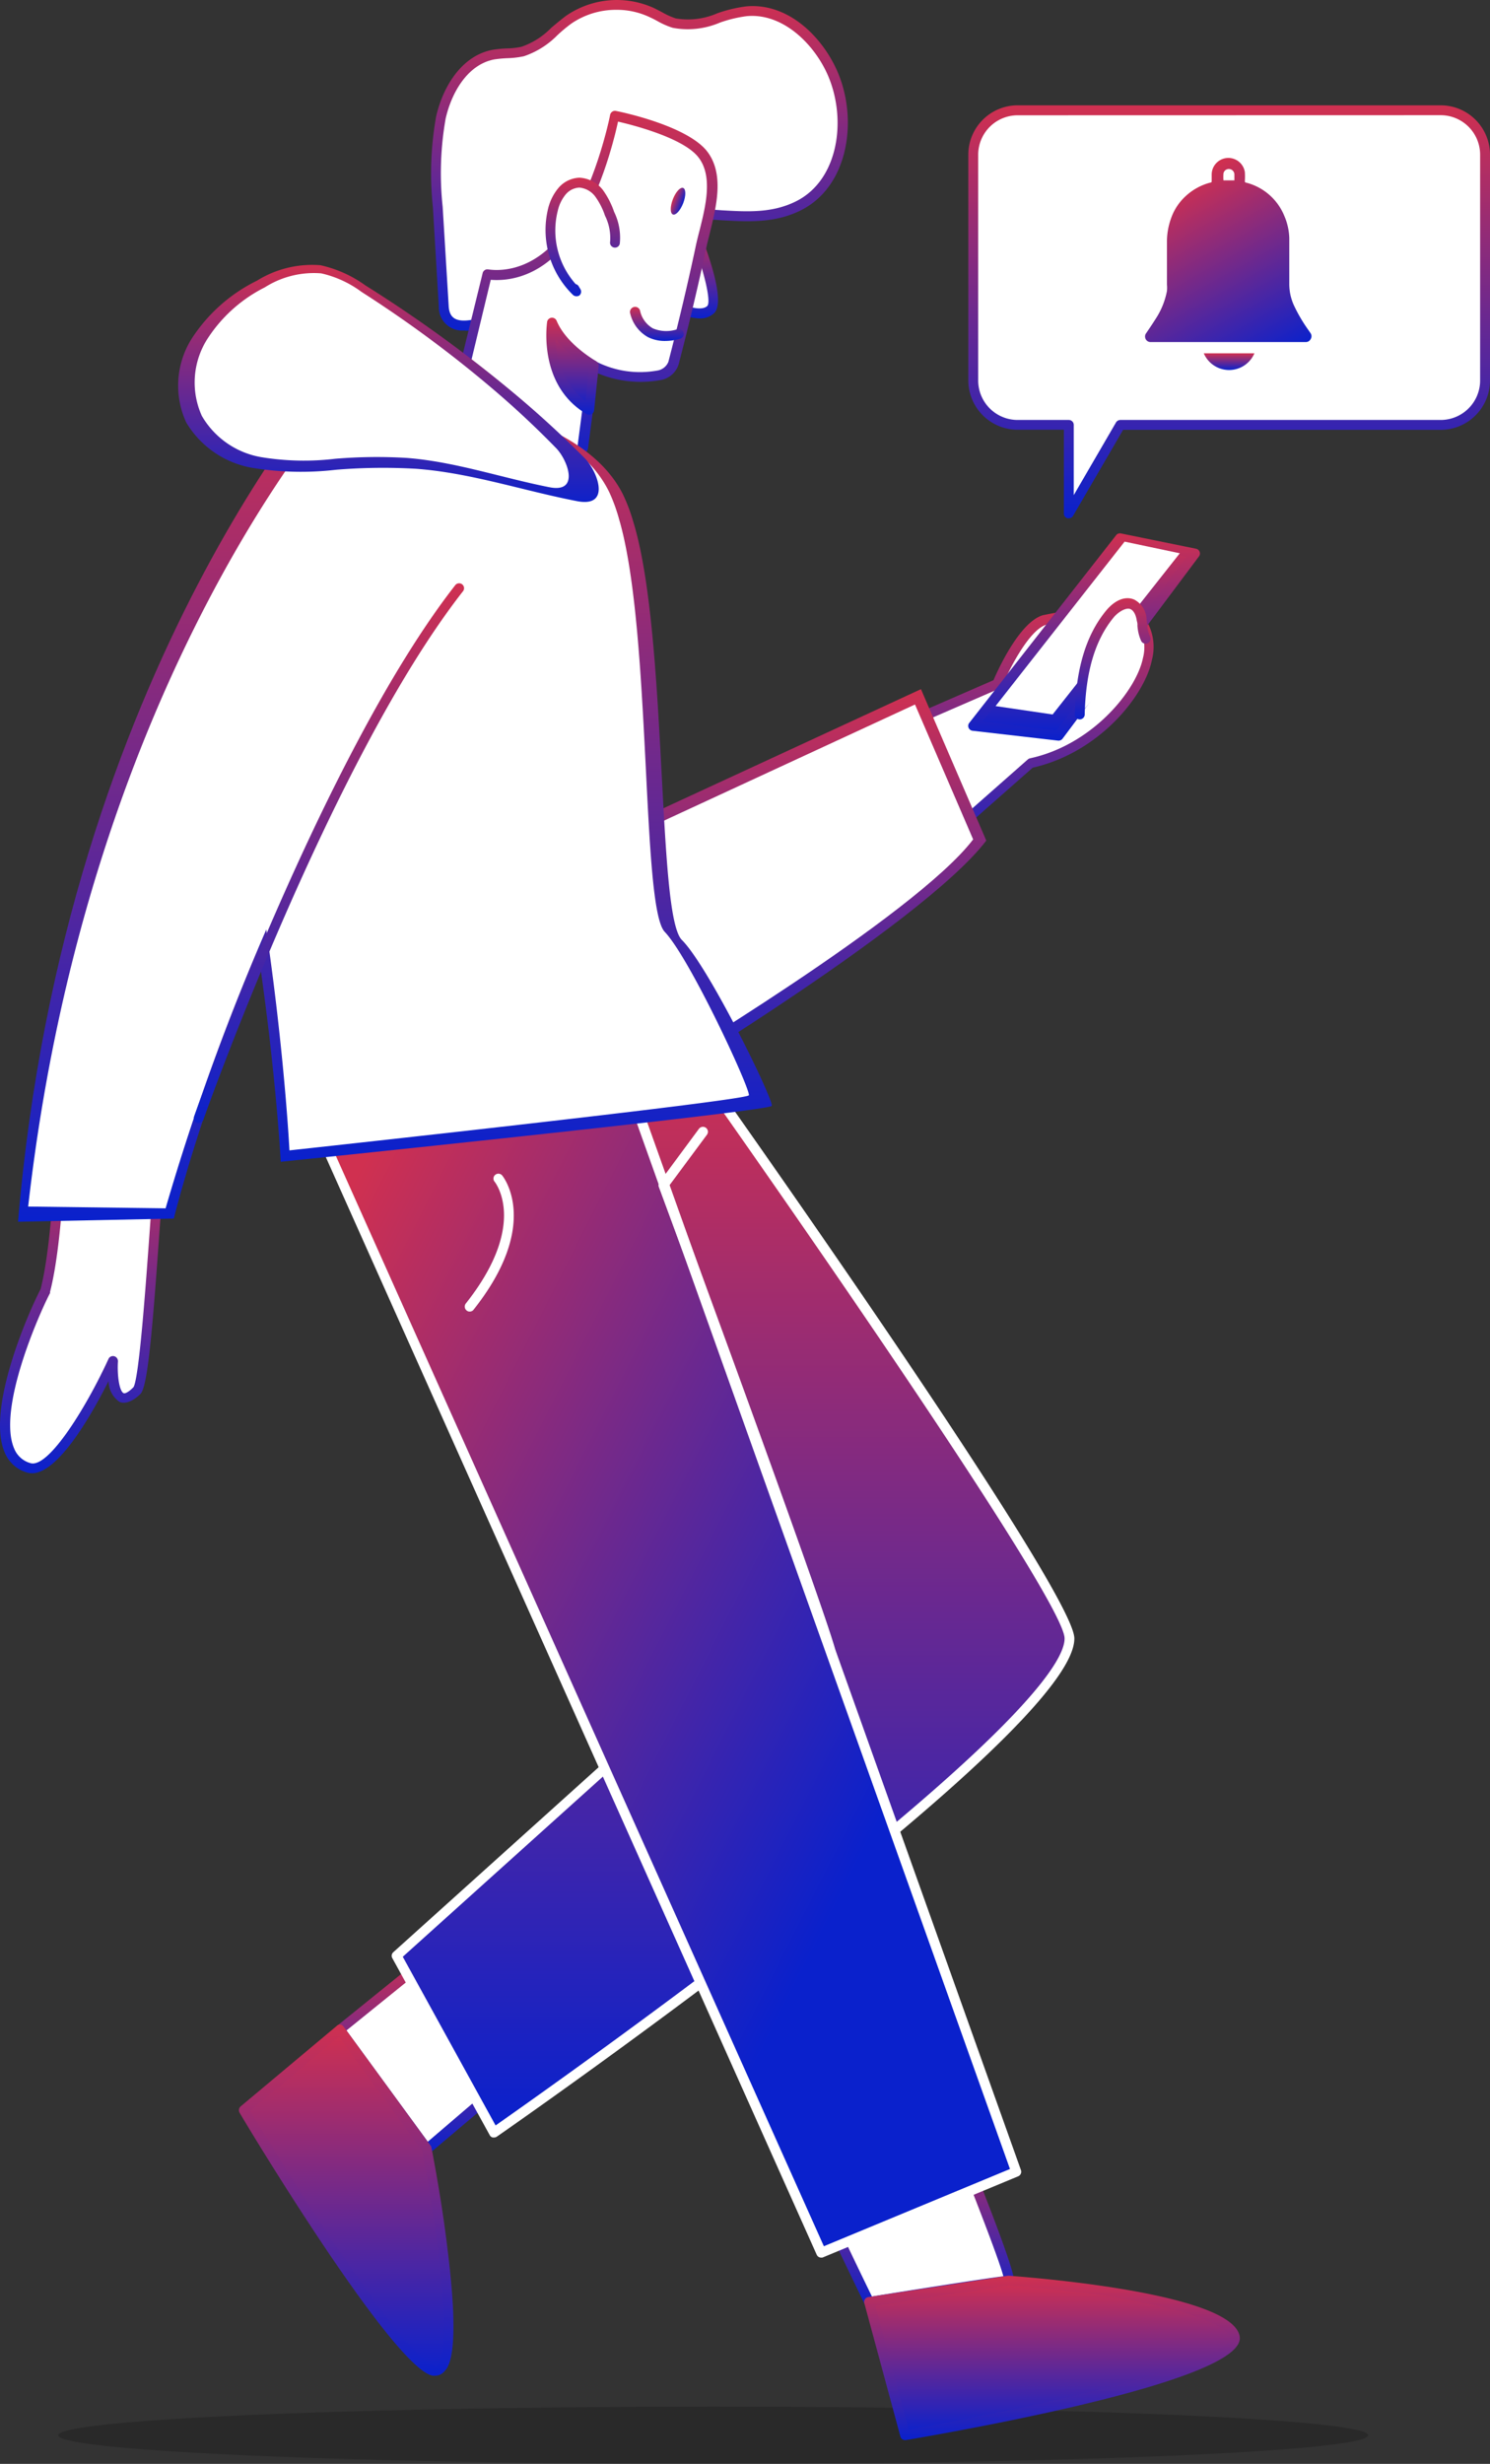 <svg xmlns="http://www.w3.org/2000/svg" xmlns:xlink="http://www.w3.org/1999/xlink" width="150.916" height="249.484" viewBox="0 0 150.916 249.484"><rect x="0" y="0" width="150.916" height="249.484" fill="#333333" stroke="none"/><defs><linearGradient id="a" x1="0.5" x2="0.5" y2="1" gradientUnits="objectBoundingBox"><stop offset="0" stop-color="#d03050"/><stop offset="1" stop-color="#0a21cc"/></linearGradient><linearGradient id="n" x1="-0.198" y1="0.409" xlink:href="#a"/><linearGradient id="ab" x2="1" xlink:href="#a"/></defs><g transform="translate(-16135 2123)"><path d="M223.64,99.47l12-5.21s2.4-5.77,4.79-6.48A62.081,62.081,0,0,1,249,86.66a4.76,4.76,0,0,1,1.83,5.07c-.71,3.51-5.35,9.15-11.83,10.55L227.16,112.7" transform="translate(16000.446 -2148.006)" fill="#fff"/><path d="M227.16,113.2a.52.52,0,0,1-.38-.17.49.49,0,0,1,.05-.7l11.82-10.42a.51.51,0,0,1,.23-.12c6.33-1.37,10.78-6.88,11.44-10.16a4.31,4.31,0,0,0-1.48-4.46,58.561,58.561,0,0,0-8.31,1.09c-1.77.53-3.82,4.65-4.46,6.19a.51.51,0,0,1-.27.27l-12,5.21a.5.5,0,0,1-.4-.92l11.78-5.13c.49-1.13,2.65-5.88,5-6.58a61.449,61.449,0,0,1,8.69-1.14.51.51,0,0,1,.3.07,5.22,5.22,0,0,1,2.06,5.59c-.72,3.62-5.32,9.39-12.08,10.92l-11.73,10.34a.52.52,0,0,1-.26.12Z" transform="translate(16000.446 -2148.006)" fill="url(#a)"/><path d="M150.65,144.35c-.28.36-1.22,20.44-2.25,21.47-2.8,2.8-2.44-3-2.44-3s-5.37,11.71-8.49,10.82c-5.68-1.62.22-15.18,1.67-17.93,1.38-5.36,1.56-16.07,1.56-16.07" transform="translate(16000.446 -2148.006)" fill="#fff"/><path d="M137.8,174.18a1.891,1.891,0,0,1-.47-.06,3.48,3.48,0,0,1-2.31-2.07c-1.86-4.36,2.36-14.05,3.65-16.52,1.33-5.26,1.53-15.79,1.53-15.9a.51.51,0,0,1,.51-.49.49.49,0,0,1,.49.51c0,.44-.2,10.83-1.58,16.18a.36.36,0,0,1,0,.11c-1.13,2.16-5.34,11.73-3.64,15.72a2.5,2.5,0,0,0,1.67,1.5c1.86.53,5.74-5.85,7.89-10.55a.5.5,0,0,1,.58-.28.52.52,0,0,1,.38.52c-.09,1.36.13,3,.57,3.22.13.06.47-.06,1-.6.57-.87,1.25-10.36,1.62-15.46.41-5.73.43-5.77.6-6a.5.5,0,0,1,.85.5c-.09.4-.27,2.9-.46,5.54-.73,10.36-1.21,15.41-1.9,16.1s-1.53,1.08-2.13.8a2.58,2.58,0,0,1-1.1-2.1C143.85,168.22,140.47,174.18,137.8,174.18Z" transform="translate(16000.446 -2148.006)" fill="url(#a)"/><path d="M170.266,64.75s-28.032,30.166-32.8,86.642l15.778-.323s7.005-29.03,26.559-60.9Z" transform="translate(15999.36 -2150.681)" fill="url(#a)"/><path d="M237.48,111.671,230.865,96.34,197.7,111.671l3.369,26.453S230.888,120.346,237.48,111.671Z" transform="translate(15997.416 -2149.558)" fill="url(#a)"/><ellipse cx="66.34" cy="2.9" rx="66.34" ry="2.9" transform="translate(16140.896 -1879.316)" opacity="0.2"/><path d="M247.99,79.48,233.12,98.44l8.68,1.03,13.79-18.44Z" transform="translate(16000.446 -2148.006)" fill="url(#a)"/><path d="M241.8,100h-.06l-8.68-1a.5.5,0,0,1-.4-.3.48.48,0,0,1,.07-.5l14.87-19a.49.49,0,0,1,.49-.18l7.61,1.55a.49.49,0,0,1,.36.31.47.47,0,0,1-.07.47L242.2,99.77A.52.52,0,0,1,241.8,100Zm-7.74-1.92,7.51.89,13.16-17.58L248.2,80Z" transform="translate(16000.446 -2148.006)" fill="url(#a)"/><path d="M248.46,79.85,235.39,96.5l5.78.85,12.88-16.32Z" transform="translate(16000.446 -2148.006)" fill="#fff"/><path d="M233.12,110l-5.89-13.66L197.7,110l3,23.57S227.25,117.73,233.12,110Z" transform="translate(16000.446 -2148.006)" fill="#fff"/><path d="M231,240.43s6.29,15.52,5.72,15.51-14.14,2.15-14.14,2.15-6.19-12.73-6-13S231,240.43,231,240.43Z" transform="translate(16000.446 -2148.006)" fill="#fff"/><path d="M222.58,258.59a.5.5,0,0,1-.45-.28c-6.3-13-6.18-13.18-6-13.47s.24-.46,14.75-4.89a.51.51,0,0,1,.61.29c6.18,15.26,5.88,15.7,5.69,16a.5.5,0,0,1-.44.23c-.53,0-8.7,1.29-14.05,2.14Zm-5.43-13.24c.63,1.59,3.67,8,5.72,12.19,2.59-.42,11-1.76,13.31-2.05-.49-1.88-3.46-9.45-5.48-14.45-4.78,1.46-11.9,3.69-13.55,4.31Z" transform="translate(16000.446 -2148.006)" fill="url(#a)"/><path d="M236.72,255.94s22.31,1.66,22.91,5.74-33.4,9.91-33.4,9.91l-3.65-13.5Z" transform="translate(16000.446 -2148.006)" fill="url(#a)"/><path d="M226.23,272.08a.49.49,0,0,1-.48-.36l-3.65-13.5a.47.47,0,0,1,.06-.4.49.49,0,0,1,.34-.22l14.14-2.16h.12c3.79.28,22.74,1.91,23.36,6.17s-25.72,9.08-33.8,10.47Zm-3-13.58,3.36,12.5c16-2.77,32.87-7.06,32.54-9.27-.2-1.42-6.47-4.12-22.39-5.31Z" transform="translate(16000.446 -2148.006)" fill="url(#a)"/><path d="M184.24,237.08l-6.45,5.52-8.83-12.09,9.33-7.54Z" transform="translate(16000.446 -2148.006)" fill="#fff"/><path d="M177.79,243.1h0a.49.49,0,0,1-.35-.2l-8.83-12.08a.5.5,0,0,1,.09-.69l9.33-7.54a.46.46,0,0,1,.44-.09.49.49,0,0,1,.34.29l6,14.11a.51.51,0,0,1-.14.57L178.12,243A.5.5,0,0,1,177.79,243.1Zm-8.14-12.5,8.23,11.27,5.76-4.93-5.55-13.16Z" transform="translate(16000.446 -2148.006)" fill="url(#a)"/><path d="M177.79,242.6s4.51,23.25.67,22.45-19.21-26.4-19.21-26.4l9.71-8.14Z" transform="translate(16000.446 -2148.006)" fill="url(#a)"/><path d="M178.66,265.56a1.528,1.528,0,0,1-.3,0c-3.93-.82-18-24-19.54-26.63a.51.51,0,0,1,.11-.64l9.71-8.13A.49.49,0,0,1,169,230a.47.47,0,0,1,.34.2l8.84,12.08a.5.5,0,0,1,.08.2c0,.05,1,5,1.62,10.25,1.35,10.76.07,12-.35,12.43A1.2,1.2,0,0,1,178.66,265.56ZM159.9,238.75c6.15,10.22,16,25.26,18.67,25.81a.28.28,0,0,0,.28-.08c1.63-1.61-.06-14.1-1.52-21.68l-8.46-11.56Z" transform="translate(16000.446 -2148.006)" fill="url(#a)"/><path d="M204.36,131.87s38.43,54.16,38.51,59c.18,9.42-58.29,50.06-58.29,50.06L174.73,223l35.83-32.26-33.67-61.25Z" transform="translate(16000.446 -2148.006)" fill="url(#a)"/><path d="M184.58,241.44h-.11a.45.45,0,0,1-.32-.25l-9.86-17.91a.49.49,0,0,1,.11-.61l35.53-32-33.48-60.9a.49.49,0,0,1,.48-.73l27.47,2.34a.52.52,0,0,1,.36.21c4,5.56,38.52,54.43,38.61,59.29.18,9.58-56.11,48.82-58.5,50.48a.52.52,0,0,1-.29.08Zm-9.23-18.3,9.4,17.08c2.58-1.81,15.75-11.08,28.74-21.17,25.22-19.6,28.93-26.05,28.89-28.16-.07-3.83-27.54-43.37-38.3-58.54l-26.31-2.25L211,190.53a.5.5,0,0,1-.1.61Z" transform="translate(16000.446 -2148.006)" fill="#fff"/><path d="M166.14,137.83,217.72,253.1l19.73-8.19L197.06,131.7Z" transform="translate(16000.446 -2148.006)" fill="url(#n)"/><path d="M217.72,253.6a.49.49,0,0,1-.45-.3L165.69,138a.49.49,0,0,1,0-.44.5.5,0,0,1,.34-.26L197,131.21a.51.51,0,0,1,.57.32l40.39,113.21a.5.5,0,0,1-.28.63l-19.73,8.19A.41.41,0,0,1,217.72,253.6ZM166.85,138.2,218,252.45l18.85-7.82-40.1-112.36Z" transform="translate(16000.446 -2148.006)" fill="#fff"/><path d="M201.28,145.18a.49.49,0,0,1,.07-.47l4-5.41a.51.51,0,0,1,.7-.1.5.5,0,0,1,.11.7l-3.84,5.18C225.368,207.623,224.492,208.048,201.28,145.18Z" transform="translate(16000.446 -2148.006)" fill="#fff"/><path d="M181.75,58a1.89,1.89,0,0,1-2.26-2l-.59-10a32.391,32.391,0,0,1,.32-9.07c.64-2.86,2.45-5.81,5.32-6.36,1-.18,2-.07,3-.32,1.83-.47,3.07-2.11,4.62-3.19a8.62,8.62,0,0,1,8.47-.72,15.219,15.219,0,0,0,2.2,1c2.42.69,4.85-1,7.35-1.2,3.78-.34,7.12,2.74,8.66,6.2,2.09,4.7,1.16,11.23-3.44,13.51-3.62,1.79-7.42.7-11.16.87-3.93.17-5.69,3.12-8.57,5.4a21.26,21.26,0,0,1-9.39,4.35c-1.28.22-1.69.78-2.84,1.16a6.11,6.11,0,0,1-1.69.37Z" transform="translate(16000.446 -2148.006)" fill="#fff"/><path d="M181.57,58.47A2.36,2.36,0,0,1,179,56.06L178.4,46a32.75,32.75,0,0,1,.33-9.21c.65-2.86,2.49-6.13,5.72-6.74a11.6,11.6,0,0,1,1.41-.14,7.37,7.37,0,0,0,1.52-.17,7.71,7.71,0,0,0,3-1.91c.48-.41,1-.84,1.49-1.21a9.06,9.06,0,0,1,9-.76l.72.37a7.33,7.33,0,0,0,1.41.64,7.4,7.4,0,0,0,4.21-.52,14.091,14.091,0,0,1,2.95-.7c4.17-.37,7.61,3,9.17,6.5,2.17,4.88,1.21,11.74-3.68,14.16-2.63,1.31-5.36,1.15-8,1a31.47,31.47,0,0,0-3.36-.08c-2.71.12-4.3,1.63-6.15,3.38-.67.64-1.36,1.3-2.14,1.91A21.76,21.76,0,0,1,186.33,57a4.53,4.53,0,0,0-1.51.58,7.519,7.519,0,0,1-1.25.56,6.38,6.38,0,0,1-1.79.36ZM197,26a8,8,0,0,0-4.6,1.41,15.394,15.394,0,0,0-1.4,1.17,8.59,8.59,0,0,1-3.38,2.12,9.36,9.36,0,0,1-1.72.2,12.449,12.449,0,0,0-1.27.12c-2.76.52-4.36,3.43-4.94,6a31.791,31.791,0,0,0-.3,8.93L180,56c.06,1.07.59,1.52,1.74,1.46h0a5.69,5.69,0,0,0,1.53-.31,6.151,6.151,0,0,0,1.09-.49,5.35,5.35,0,0,1,1.81-.69,20.61,20.61,0,0,0,9.17-4.24c.75-.59,1.42-1.23,2.08-1.85,1.9-1.81,3.7-3.52,6.78-3.66a33.368,33.368,0,0,1,3.47.08c2.62.15,5.09.29,7.49-.9,4.37-2.16,5.19-8.39,3.21-12.85-1.37-3.08-4.51-6.24-8.17-5.91a13,13,0,0,0-2.74.66,8.26,8.26,0,0,1-4.78.52,8.12,8.12,0,0,1-1.61-.72c-.23-.12-.45-.24-.68-.34A7.77,7.77,0,0,0,197,26Z" transform="translate(16000.446 -2148.006)" fill="url(#a)"/><path d="M204.9,48.55s2.71,6.73,1.64,7.79S203,56,203,56" transform="translate(16000.446 -2148.006)" fill="#fff"/><path d="M205.39,57.25a6.38,6.38,0,0,1-2.67-.77.51.51,0,0,1-.2-.68.49.49,0,0,1,.67-.2c.57.31,2.35,1,3,.39.44-.44-.38-3.83-1.75-7.25a.5.5,0,1,1,.93-.37c.85,2.11,2.7,7.16,1.53,8.33a2.05,2.05,0,0,1-1.51.55Z" transform="translate(16000.446 -2148.006)" fill="url(#a)"/><path d="M205.67,40.55c2.08,2.55.47,6.7-.12,9.5q-1.26,5.88-2.78,11.72c-.65,2.46-7.11,1.19-8.1.21l-1.09,8.37s-2.45,4.25-7.17.77-5.25-7.06-5.25-7.06l2.76-11.29s4.26.91,7.83-3.66,5.06-12.39,5.06-12.39S203.65,38.07,205.67,40.55Z" transform="translate(16000.446 -2148.006)" fill="#fff"/><path d="M189.94,73a6.53,6.53,0,0,1-3.83-1.47c-4.82-3.56-5.42-7.23-5.44-7.39a.609.609,0,0,1,0-.19l2.77-11.29a.49.49,0,0,1,.58-.37c.17,0,4,.77,7.33-3.47,3.45-4.42,5-12.11,5-12.19a.55.55,0,0,1,.22-.32.48.48,0,0,1,.37-.07c.29.05,7,1.41,9.16,4h0c1.88,2.31,1,5.69.34,8.41-.13.53-.26,1-.36,1.5-.84,3.92-1.78,7.88-2.79,11.75a2.32,2.32,0,0,1-1.83,1.59,11.31,11.31,0,0,1-6.35-.68l-1,7.61a.55.55,0,0,1-.06.18,5.17,5.17,0,0,1-3.17,2.3,4.431,4.431,0,0,1-.94.1Zm-8.27-8.92c.12.55,1,3.65,5,6.65a5,5,0,0,0,3.92,1.2,4.13,4.13,0,0,0,2.46-1.74l1.08-8.26a.51.51,0,0,1,.34-.41.5.5,0,0,1,.51.12,9.78,9.78,0,0,0,6.13.89,1.451,1.451,0,0,0,1.14-.88c1-3.85,1.94-7.79,2.77-11.7.1-.48.23-1,.37-1.54.63-2.5,1.42-5.61-.14-7.53s-6.53-3.2-8.1-3.56c-.39,1.83-1.94,8.12-5.05,12.11s-6.57,4-7.84,3.91Z" transform="translate(16000.446 -2148.006)" fill="url(#a)"/><path d="M203.28,58.82s-3.44,1.25-4.42-2.24" transform="translate(16000.446 -2148.006)" fill="#fff"/><path d="M201.91,59.53a3.8,3.8,0,0,1-1.71-.38,3.7,3.7,0,0,1-1.82-2.43.518.518,0,0,1,1-.27,2.72,2.72,0,0,0,1.31,1.81,3.5,3.5,0,0,0,2.44.09.5.5,0,0,1,.35.94A5.32,5.32,0,0,1,201.91,59.53Z" transform="translate(16000.446 -2148.006)" fill="url(#a)"/><path d="M196.84,49.53a5.4,5.4,0,0,0-.55-2.93,7.65,7.65,0,0,0-1.06-2.07,2.59,2.59,0,0,0-2-1.08,2.47,2.47,0,0,0-1.8.9,4.61,4.61,0,0,0-.89,1.85,8.63,8.63,0,0,0,2.36,8.29l-.17-.28" transform="translate(16000.446 -2148.006)" fill="#fff"/><path d="M192.92,55a.49.49,0,0,1-.34-.14,9.17,9.17,0,0,1-2.5-8.78,5.16,5.16,0,0,1,1-2A2.93,2.93,0,0,1,193.25,43a3.21,3.21,0,0,1,2.38,1.26,8.57,8.57,0,0,1,1.13,2.21,5.93,5.93,0,0,1,.57,3.2.49.49,0,0,1-.58.4.5.5,0,0,1-.4-.58,5.07,5.07,0,0,0-.52-2.65,7.159,7.159,0,0,0-1-1.95,2.27,2.27,0,0,0-1.59-.89,1.93,1.93,0,0,0-1.42.73,4,4,0,0,0-.78,1.65,8.16,8.16,0,0,0,1.82,7.39.48.48,0,0,1,.31.23l.17.28a.51.51,0,0,1-.11.65.54.54,0,0,1-.31.07Z" transform="translate(16000.446 -2148.006)" fill="url(#a)"/><path d="M194.67,62s-3.14-1.72-4.22-4.34c0,0-1,6,3.77,8.83Z" transform="translate(16000.446 -2148.006)" fill="url(#a)"/><path d="M194.22,67a.52.52,0,0,1-.25-.07c-5-2.93-4-9.27-4-9.34a.505.505,0,0,1,.96-.11c1,2.42,4,4.08,4,4.1a.51.51,0,0,1,.26.49l-.46,4.48a.48.48,0,0,1-.27.39A.46.46,0,0,1,194.22,67Zm-3.37-7.63a7.87,7.87,0,0,0,3,6.25l.34-3.34a12.37,12.37,0,0,1-3.34-2.94Z" transform="translate(16000.446 -2148.006)" fill="url(#a)"/><ellipse cx="1.44" cy="0.56" rx="1.44" ry="0.56" transform="translate(16202.632 -2101.487) rotate(-68.81)" fill="url(#a)"/><path d="M175.4,64.8s18.6.711,23.365,10.272a17.51,17.51,0,0,1,1.028,2.713c3.537,11.414,2.377,39.833,4.936,42.395,2.758,2.761,9.32,16.24,9.107,16.8s-49.734,5.664-49.734,5.664-.556-10.719-2.854-24.909S161.653,63.116,175.4,64.8Z" transform="translate(15999.333 -2148.006)" fill="url(#a)"/><path d="M174.44,64.8s17.4.7,21.86,10.12a17.821,17.821,0,0,1,.962,2.673c3.309,11.245,2.224,39.243,4.618,41.767,2.58,2.72,8.72,16,8.52,16.55s-46.53,5.58-46.53,5.58-.52-10.56-2.67-24.54S161.58,63.14,174.44,64.8Z" transform="translate(16000.446 -2148.006)" fill="#fff"/><path d="M182.13,157.81a.45.45,0,0,1-.31-.11.5.5,0,0,1-.09-.7c6.29-7.94,3.06-12.16,2.92-12.34a.49.49,0,0,1,.07-.7.5.5,0,0,1,.7.07c.16.2,3.91,5-2.9,13.59a.49.49,0,0,1-.39.19Z" transform="translate(16000.446 -2148.006)" fill="#fff"/><path d="M166.41,64.75S141.675,93.7,137.47,147.9l13.923-.31a237.606,237.606,0,0,1,23.436-58.45Z" transform="matrix(0.999, 0.035, -0.035, 0.999, 16005.697, -2153.391)" fill="#fff"/><path d="M154.68,138.7a.45.45,0,0,1-.16,0,.51.51,0,0,1-.31-.64c.13-.36,13-36.56,26.43-53.77a.5.5,0,1,1,.78.62C168.06,102,155.28,138,155.16,138.37a.52.52,0,0,1-.48.33Z" transform="translate(16000.446 -2148.006)" fill="url(#a)"/><path d="M243.91,97.35c.08-3.6.75-7.37,3-10.16.58-.7,1.49-1.38,2.31-1a2,2,0,0,1,.95,1.59,5.62,5.62,0,0,0,.39,1.87" transform="translate(16000.446 -2148.006)" fill="#fff"/><path d="M243.91,97.85h0a.5.5,0,0,1-.49-.51c.1-4.57,1.12-8,3.13-10.46.92-1.13,2-1.56,2.91-1.15a2.36,2.36,0,0,1,1.23,2,4.258,4.258,0,0,1,.06.5,3.47,3.47,0,0,0,.28,1.22.5.5,0,0,1-.89.46,4.46,4.46,0,0,1-.38-1.57,1.217,1.217,0,0,0-.06-.46c-.05-.36-.21-1-.65-1.2s-1.27.31-1.72.87c-1.87,2.29-2.82,5.51-2.91,9.85a.51.51,0,0,1-.51.45Z" transform="translate(16000.446 -2148.006)" fill="url(#a)"/><path d="M184.1,73a.56.56,0,0,1-.27-.08,19.33,19.33,0,0,0-19.48-.83.5.5,0,0,1-.51-.85,20.31,20.31,0,0,1,20.54.84.5.5,0,0,1,.14.69.48.48,0,0,1-.42.23Z" transform="translate(16000.446 -2148.006)" fill="#231f20"/><path d="M280.47,36.18H237.63a4.49,4.49,0,0,0-4.48,4.49V63.53A4.49,4.49,0,0,0,237.63,68h5.18v9L248,68h32.44A4.49,4.49,0,0,0,285,63.53V40.67a4.49,4.49,0,0,0-4.53-4.49Z" transform="translate(16000.446 -2148.006)" fill="#fff"/><path d="M242.81,77.48a.3.3,0,0,1-.13,0,.48.48,0,0,1-.37-.48V68.52h-4.68a5,5,0,0,1-5-5V40.67a5,5,0,0,1,5-5h42.84a5,5,0,0,1,5,5V63.53a5,5,0,0,1-5,5H248.31l-5.07,8.71a.48.48,0,0,1-.43.24Zm-5.18-40.8a4,4,0,0,0-4,4V63.53a4,4,0,0,0,4,4h5.18a.5.5,0,0,1,.5.5v7.11l4.28-7.36a.52.52,0,0,1,.44-.25h32.44a4,4,0,0,0,4-4V40.67a4,4,0,0,0-4-4Z" transform="translate(16000.446 -2148.006)" fill="url(#a)"/><path d="M261.61,60.78a2.79,2.79,0,0,1-5.13,0Z" transform="translate(16000.446 -2148.006)" fill="url(#a)"/><path d="M259,59.64h-7.88a.55.55,0,0,1-.58-.48.54.54,0,0,1,.1-.41c.32-.47.64-.94.94-1.42a7.8,7.8,0,0,0,1.17-2.86,3.6,3.6,0,0,0,0-.66V49.55a6.939,6.939,0,0,1,.4-2.39,5.49,5.49,0,0,1,1.49-2.29,5.84,5.84,0,0,1,2.52-1.38c.09,0,.12-.05.12-.14v-.67a1.69,1.69,0,0,1,3.36-.25,6.761,6.761,0,0,1,0,.9c0,.1,0,.14.13.17a5.69,5.69,0,0,1,3.86,3.35,6.1,6.1,0,0,1,.51,2.27c0,.82,0,1.65,0,2.47v2.18a5.179,5.179,0,0,0,.5,2.22,15.792,15.792,0,0,0,1.44,2.44l.22.32a.55.55,0,0,1,0,.6.54.54,0,0,1-.51.29Zm.58-16.37v-.59a.56.56,0,0,0-.53-.56.55.55,0,0,0-.58.46,5.3,5.3,0,0,0,0,.69Z" transform="translate(16000.446 -2148.006)" fill="url(#ab)"/><path d="M172.387,54.377a12.312,12.312,0,0,0-4.6-2.076,10.568,10.568,0,0,0-6.426,1.567,16.547,16.547,0,0,0-6.592,5.844,8.917,8.917,0,0,0-.571,8.512,9.716,9.716,0,0,0,6.768,4.609,30.623,30.623,0,0,0,8.44.176,58.556,58.556,0,0,1,8.1-.093c5.533.415,10.858,2.232,16.3,3.28,3.436.654,2.076-2.979.779-4.329q-3.3-3.332-6.893-6.353a136.61,136.61,0,0,0-15.3-11.139Z" transform="translate(15999.665 -2148.447)" fill="url(#a)"/><path d="M170.288,54.18A10.856,10.856,0,0,0,166.2,52.3a9.264,9.264,0,0,0-5.716,1.421,14.812,14.812,0,0,0-5.864,5.3,8.213,8.213,0,0,0-.508,7.714,8.643,8.643,0,0,0,6.021,4.177,26.744,26.744,0,0,0,7.507.16,51.132,51.132,0,0,1,7.2-.085c4.922.376,9.659,2.023,14.5,2.973,3.057.593,1.847-2.7.693-3.923q-2.936-3.02-6.132-5.758A121.645,121.645,0,0,0,170.288,54.18Z" transform="translate(16001.333 -2147.621)" fill="#fff"/></g></svg>